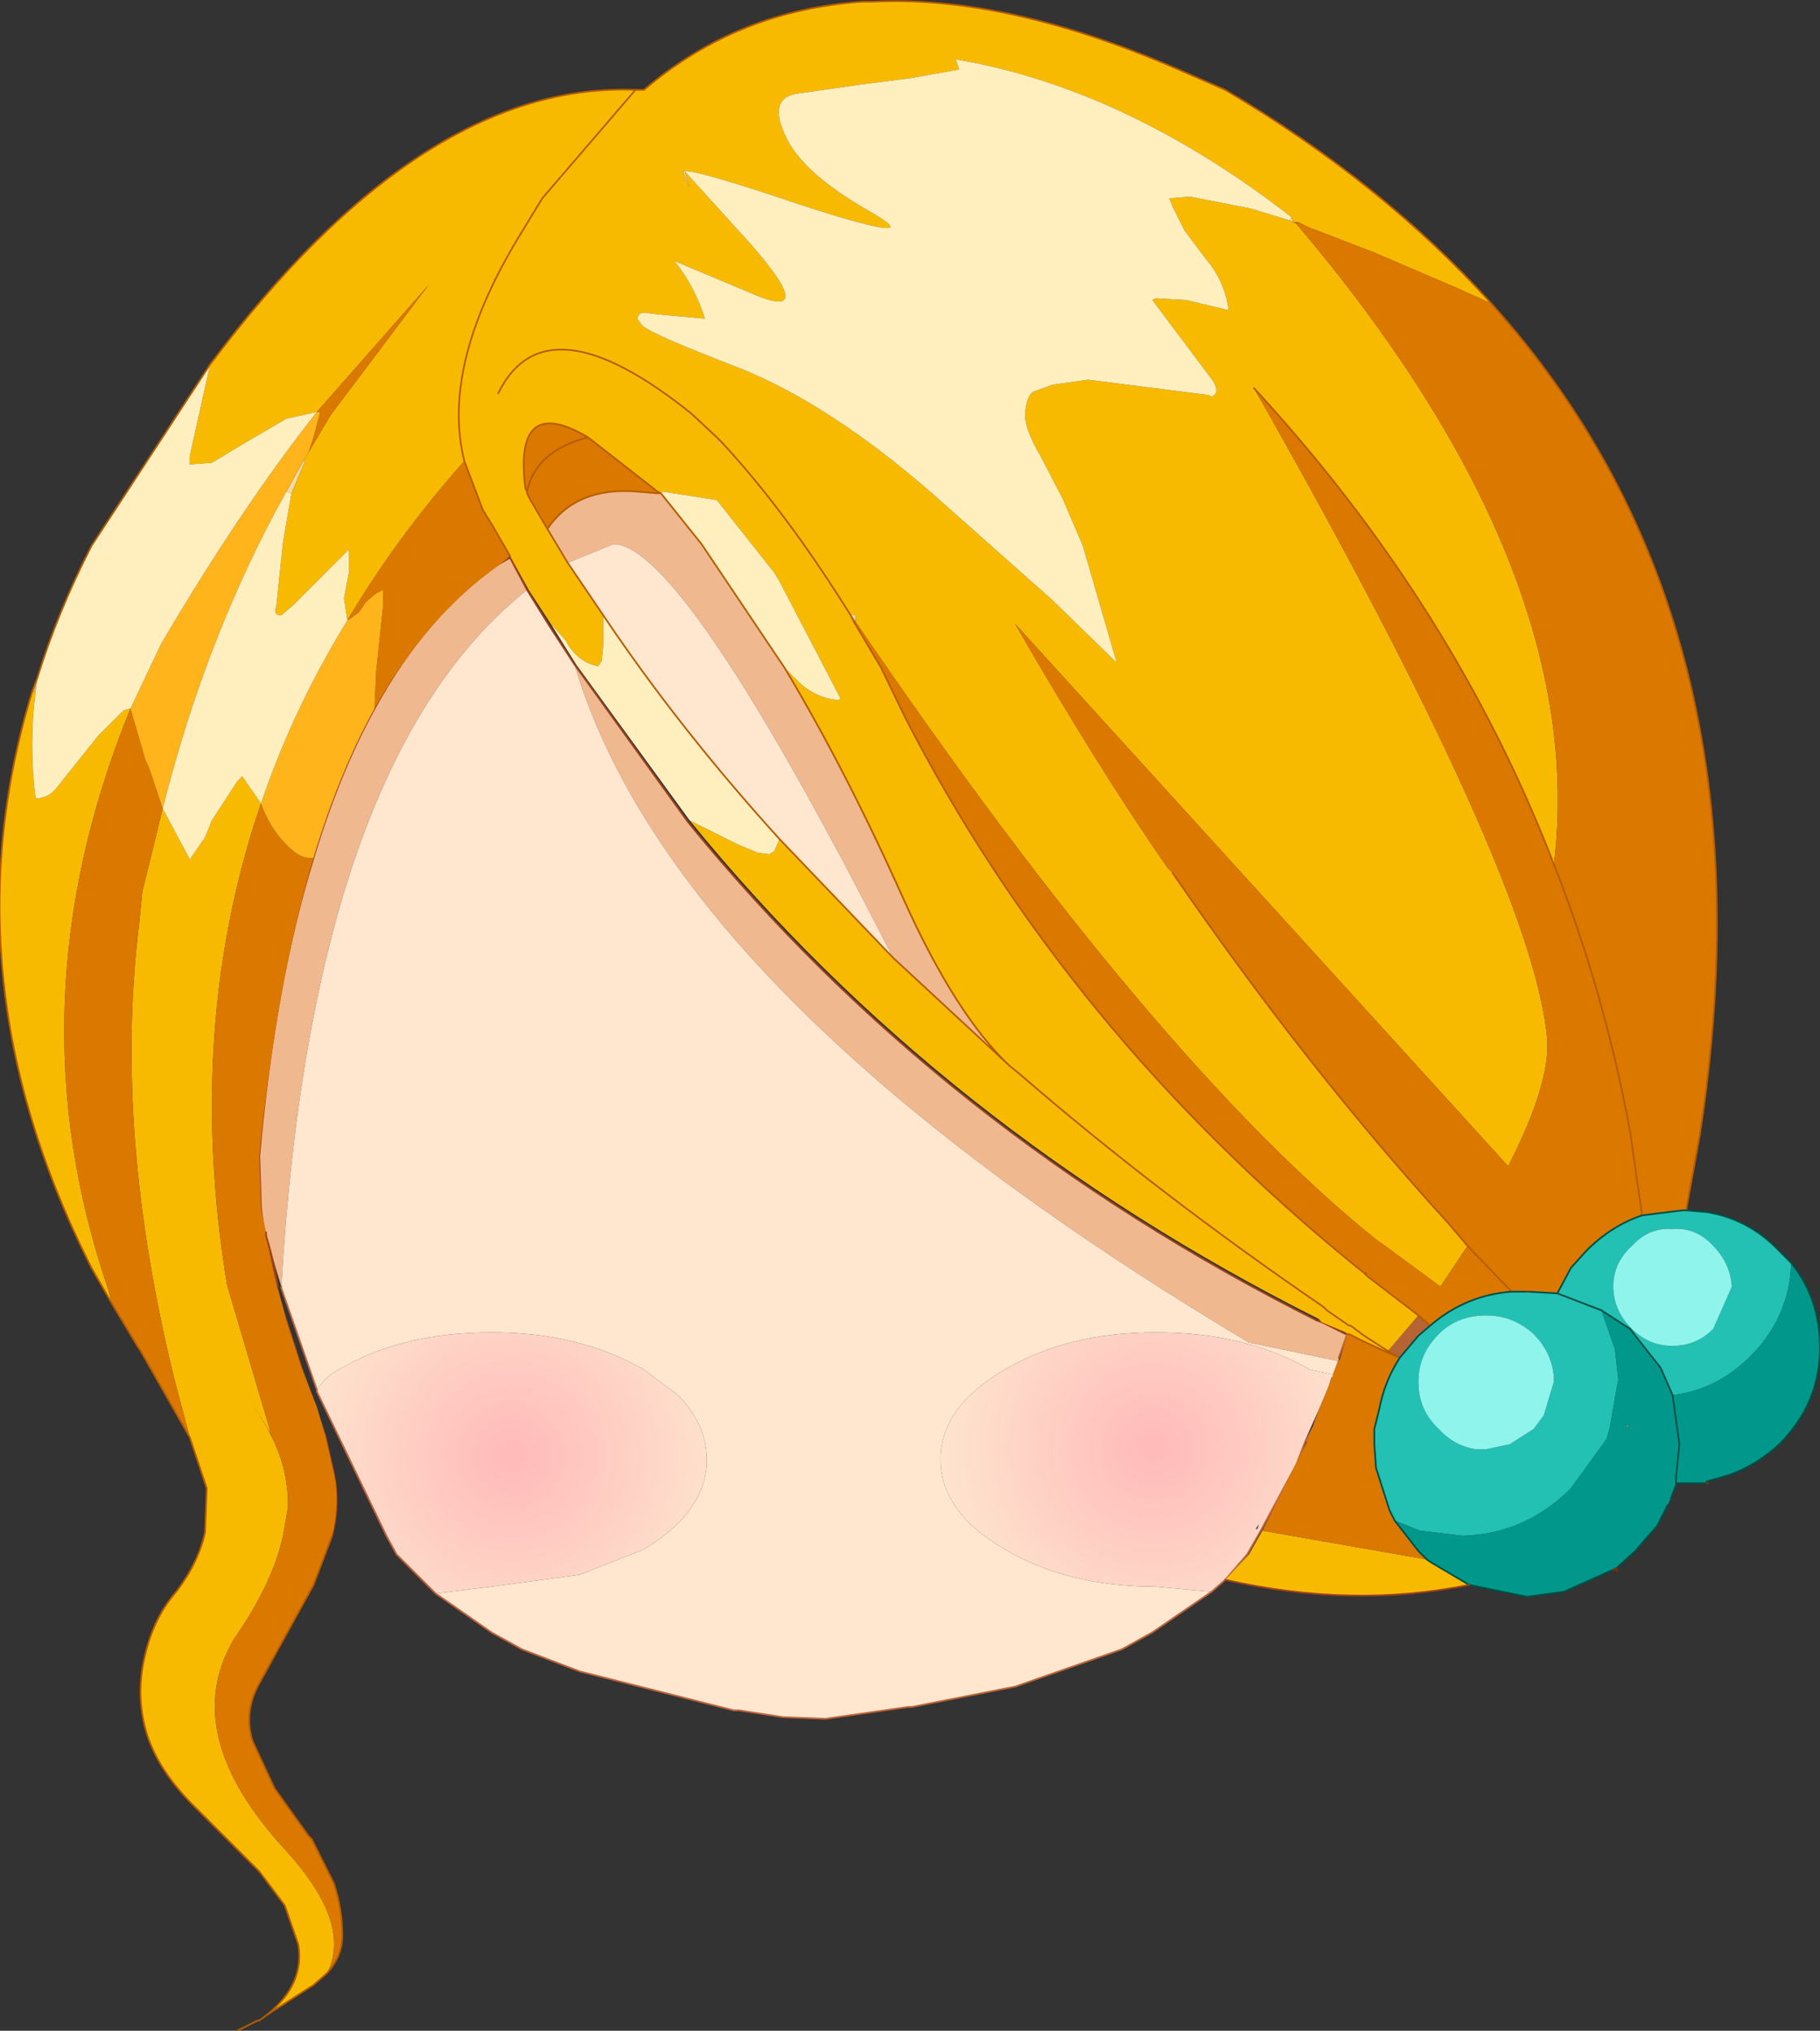 <?xml version="1.0" encoding="UTF-8" standalone="no"?>
<svg xmlns:xlink="http://www.w3.org/1999/xlink" height="59.9px" width="53.7px" xmlns="http://www.w3.org/2000/svg">
  <rect width="100%" height="100%" fill="#333333" stroke="none"/>
  <g transform="matrix(1.0, 0.0, 0.0, 1.0, 26.85, 29.95)">
    <path d="M-19.0 6.5 L-19.05 6.4 -19.15 5.7 -19.2 4.15 Q-18.75 -0.95 -17.6 -4.65 -16.85 -7.15 -15.8 -9.05 -14.3 -11.8 -12.15 -13.3 L-11.8 -13.5 -11.3 -12.55 Q-17.65 -7.5 -18.55 8.0 L-19.0 6.5 M-9.9 -10.35 L-6.55 -5.7 Q0.85 3.4 12.0 9.0 L12.15 9.05 12.85 9.4 12.9 9.4 12.65 10.1 12.65 10.2 10.0 9.65 Q-6.95 -0.45 -9.9 -10.35" fill="#f0b88e" fill-rule="evenodd" stroke="none"/>
    <path d="M-11.3 -12.55 L-10.65 -11.5 -9.9 -10.35 Q-6.95 -0.45 10.0 9.65 L12.65 10.2 12.5 10.6 11.8 10.45 Q9.9 9.35 7.25 9.35 4.65 9.35 2.8 10.45 0.9 11.55 0.9 13.1 0.9 14.65 2.8 15.75 4.65 16.85 7.25 16.85 L8.9 17.0 7.15 18.2 6.25 18.7 3.1 19.8 0.05 20.4 -0.05 20.4 -2.5 20.75 -3.75 20.7 -5.05 20.5 -5.2 20.5 -9.75 19.35 -11.45 18.7 -12.35 18.2 -14.0 17.05 -12.35 16.85 -9.75 16.5 -7.85 15.75 Q-6.1 14.7 -6.0 13.25 L-6.0 13.1 Q-6.0 12.05 -6.85 11.2 L-7.85 10.45 Q-9.75 9.35 -12.35 9.35 -15.0 9.35 -16.85 10.45 -17.2 10.6 -17.5 11.05 L-18.55 8.05 -18.55 8.0 Q-17.65 -7.5 -11.3 -12.55" fill="#fee6cf" fill-rule="evenodd" stroke="none"/>
    <path d="M-14.0 17.05 L-15.15 15.9 -15.45 15.35 -17.5 11.1 -17.5 11.05 Q-17.2 10.6 -16.85 10.45 -15.0 9.35 -12.35 9.35 -9.75 9.35 -7.85 10.45 L-6.85 11.2 Q-6.0 12.05 -6.0 13.1 L-6.0 13.25 Q-6.1 14.7 -7.85 15.75 L-9.75 16.5 -12.35 16.85 -14.0 17.05" fill="url(#gradient0)" fill-rule="evenodd" stroke="none"/>
    <path d="M12.5 10.6 L12.45 10.7 12.35 10.95 12.1 11.55 11.85 12.1 11.65 12.55 11.65 12.6 11.4 13.25 10.35 15.2 9.95 15.9 9.3 16.65 8.9 17.0 7.25 16.85 Q4.65 16.85 2.8 15.75 0.9 14.65 0.9 13.1 0.9 11.55 2.8 10.45 4.65 9.35 7.25 9.35 9.9 9.35 11.8 10.45 L12.5 10.6 M10.3 15.0 L10.2 15.15 10.25 15.15 10.3 15.0" fill="url(#gradient1)" fill-rule="evenodd" stroke="none"/>
    <path d="M-19.0 6.5 L-19.05 6.4 -19.15 5.7 -19.2 4.15 Q-18.75 -0.95 -17.6 -4.65 -16.85 -7.15 -15.8 -9.05 -14.3 -11.8 -12.15 -13.3 L-11.8 -13.5 -11.3 -12.55 -10.65 -11.5 -9.9 -10.35 -6.55 -5.7 Q0.85 3.4 12.0 9.0 L12.15 9.05 12.85 9.4 12.9 9.4 M-19.0 6.5 L-18.75 7.7 -18.7 8.05 -18.4 9.0 -17.95 10.4 -17.55 11.55 -17.25 12.4 -17.0 13.5 -16.95 13.8 Q-16.85 14.55 -17.05 15.35" fill="none" stroke="#9d421c" stroke-linecap="round" stroke-linejoin="round" stroke-width="0.05"/>
    <path d="M12.9 9.4 L12.65 10.1 M12.65 10.2 L12.5 10.6 M12.45 10.7 L12.3 11.2 12.1 11.6 11.9 12.15 11.65 12.6 11.4 13.25 10.35 15.2 9.95 15.9 9.3 16.65 8.9 17.0 7.15 18.2 M0.05 20.4 L-0.05 20.4 -2.5 20.75 -3.75 20.7 -5.05 20.5 -5.2 20.5 -9.75 19.35 -11.45 18.7 -12.35 18.2 -14.0 17.05 -15.15 15.9 -15.45 15.35 -17.5 11.1 -17.5 11.05 -18.55 8.05 -18.55 8.0" fill="none" stroke="#bd623c" stroke-linecap="round" stroke-linejoin="round" stroke-width="0.05"/>
    <path d="M7.15 18.2 L6.25 18.7 3.1 19.8 0.05 20.4" fill="none" stroke="#b86636" stroke-linecap="round" stroke-linejoin="round" stroke-width="0.05"/>
    <path d="M-1.65 -11.6 L-1.75 -11.8 -1.6 -11.65 -1.65 -11.6 M14.45 10.1 L14.1 9.95 14.1 9.9 14.45 10.1 M-25.75 -9.95 L-25.8 -9.55 -25.9 -9.55 -25.75 -9.95" fill="#e1ab53" fill-rule="evenodd" stroke="none"/>
    <path d="M11.2 -23.45 L11.25 -23.55 11.3 -23.4 11.2 -23.45 M-17.9 -16.35 L-17.85 -16.35 -18.25 -15.4 -18.4 -15.45 -17.9 -16.35" fill="#f7d9a8" fill-rule="evenodd" stroke="none"/>
    <path d="M-6.65 -24.9 Q-6.35 -24.0 -6.7 -24.9 L-6.65 -24.9 M-1.6 -11.65 L-1.75 -11.8 -1.6 -11.8 -1.6 -11.65" fill="#f0d7ae" fill-rule="evenodd" stroke="none"/>
    <path d="M-5.55 -16.9 L-5.65 -16.85 -5.65 -16.9 -5.6 -16.95 -5.55 -16.9" fill="#ecca93" fill-rule="evenodd" stroke="none"/>
    <path d="M-7.45 -15.45 L-7.3 -15.45 -7.35 -15.4 -7.45 -15.45 M-5.65 -16.9 L-5.7 -17.05 -5.6 -16.95 -5.65 -16.9" fill="#f9c93c" fill-rule="evenodd" stroke="none"/>
    <path d="M-11.3 -15.4 L-11.3 -15.45 -11.3 -15.4 M-1.6 -11.6 L-1.65 -11.6 -1.6 -11.65 -1.6 -11.6 M-7.35 -15.4 L-7.45 -15.4 -7.45 -15.45 -7.35 -15.4 M-18.85 12.35 L-18.85 12.4 -18.95 12.2 -19.4 11.45 -18.85 12.35" fill="#c2762c" fill-rule="evenodd" stroke="none"/>
    <path d="M-10.1 -13.35 L-10.7 -14.35 Q-9.85 -15.6 -8.05 -15.45 L-7.45 -15.4 -7.35 -15.4 -6.15 -13.9 -3.7 -10.25 Q-1.9 -7.25 -0.2 -3.45 1.35 0.0 2.95 1.5 L-0.5 -1.7 Q-6.7 -13.9 -8.75 -13.9 L-10.1 -13.35" fill="#f0b88e" fill-rule="evenodd" stroke="none"/>
    <path d="M14.1 9.9 L15.0 8.85 15.35 9.15 15.0 9.45 14.45 10.1 14.1 9.9 M11.3 -23.4 L11.45 -23.4 11.4 -23.35 11.3 -23.4" fill="#b66434" fill-rule="evenodd" stroke="none"/>
    <path d="M-9.05 -11.8 L-10.1 -13.35 -8.75 -13.9 Q-6.7 -13.9 -0.5 -1.7 L-3.85 -5.2 Q-6.8 -8.45 -9.05 -11.8" fill="#fee6cf" fill-rule="evenodd" stroke="none"/>
    <path d="M22.9 5.75 L23.5 5.8 Q24.75 6.0 25.65 6.95 L26.0 7.3 Q25.95 8.9 24.8 10.05 23.8 11.05 22.5 11.2 L22.15 10.4 21.4 9.45 21.25 9.25 20.4 8.7 20.8 9.85 20.9 10.75 20.85 11.0 20.65 12.15 20.55 12.5 19.5 13.95 Q18.15 15.3 16.3 15.35 L15.05 15.2 14.3 14.9 14.15 14.6 13.75 13.35 13.7 12.65 13.7 12.2 13.85 11.6 Q14.0 10.8 14.45 10.1 L15.0 9.45 15.35 9.15 Q16.4 8.25 17.75 8.15 L17.95 8.15 18.2 8.15 18.25 8.15 19.1 8.2 19.5 7.45 19.95 6.95 Q20.7 6.2 21.6 5.9 L22.8 5.75 22.9 5.75 M15.6 9.4 Q15.0 10.0 15.0 10.8 15.0 11.65 15.6 12.2 16.05 12.7 16.7 12.8 L17.0 12.8 17.7 12.65 18.4 12.2 18.7 11.8 19.0 10.8 19.0 10.7 Q18.95 9.95 18.4 9.4 17.8 8.85 17.0 8.85 16.15 8.85 15.6 9.4 M23.7 6.8 Q23.2 6.25 22.5 6.3 21.8 6.25 21.3 6.8 20.75 7.3 20.75 8.0 20.75 8.7 21.3 9.25 21.8 9.75 22.5 9.75 23.2 9.75 23.7 9.25 L24.25 8.0 Q24.2 7.3 23.7 6.8 M20.4 8.7 L19.1 8.2 20.4 8.7" fill="#23c0b4" fill-rule="evenodd" stroke="none"/>
    <path d="M15.6 9.4 Q16.15 8.85 17.0 8.85 17.8 8.85 18.4 9.4 18.95 9.95 19.0 10.7 L19.0 10.8 18.7 11.8 18.4 12.2 17.7 12.65 17.0 12.8 16.7 12.8 Q16.05 12.7 15.6 12.2 15.0 11.65 15.0 10.8 15.0 10.0 15.6 9.4 M23.7 6.8 Q24.2 7.3 24.25 8.0 L23.7 9.25 Q23.2 9.75 22.5 9.75 21.8 9.75 21.3 9.25 20.75 8.7 20.75 8.0 20.75 7.3 21.3 6.8 21.8 6.25 22.5 6.3 23.2 6.25 23.7 6.8" fill="#8ef4ec" fill-rule="evenodd" stroke="none"/>
    <path d="M26.0 7.3 Q26.85 8.35 26.85 9.8 26.85 11.45 25.65 12.65 25.0 13.25 24.2 13.55 L23.5 13.75 23.5 13.8 23.2 13.8 22.8 13.8 22.6 13.8 22.6 13.85 22.45 14.25 22.35 14.45 22.05 15.05 21.4 15.8 20.85 16.3 20.75 16.35 19.3 17.0 18.2 17.15 16.5 16.8 15.4 16.15 15.25 16.05 15.0 15.8 14.3 14.9 15.05 15.2 16.3 15.35 Q18.15 15.3 19.5 13.95 L20.55 12.5 20.65 12.15 20.85 11.0 20.9 10.75 20.8 9.85 20.4 8.7 21.25 9.25 21.4 9.45 22.15 10.4 22.5 11.2 Q23.8 11.05 24.8 10.05 25.95 8.9 26.0 7.3 M22.5 11.2 L22.7 12.65 22.6 13.65 22.6 13.8 22.6 13.65 22.7 12.65 22.5 11.2 M20.25 13.6 L20.25 13.65 20.25 13.6 M21.15 12.15 L21.2 12.1 21.15 12.1 21.15 12.15" fill="#02978b" fill-rule="evenodd" stroke="none"/>
    <path d="M23.5 13.75 L23.55 13.8 23.5 13.8 23.5 13.75 M21.15 12.15 L21.15 12.1 21.2 12.1 21.15 12.15 M20.25 13.6 L20.25 13.65 20.25 13.6" fill="#ff8e8e" fill-rule="evenodd" stroke="none"/>
    <path d="M20.85 16.4 L20.85 16.3 20.85 16.35 20.85 16.4" fill="#d19152" fill-rule="evenodd" stroke="none"/>
    <path d="M-8.1 -27.3 L-7.85 -27.3 Q-5.1 -29.65 -1.4 -29.9 L-1.1 -29.9 Q2.95 -30.1 8.15 -27.8 L9.3 -27.3 Q13.95 -24.55 17.15 -21.0 L16.15 -21.45 13.7 -22.5 11.75 -23.25 11.45 -23.4 11.3 -23.4 11.25 -23.55 Q6.35 -27.35 1.35 -28.2 L1.45 -27.9 0.05 -27.65 -1.5 -27.45 -3.25 -27.2 Q-4.2 -27.1 -3.7 -26.0 -3.25 -24.9 -1.25 -23.75 0.7 -22.65 -3.05 -23.85 -6.3 -24.95 -6.65 -24.9 L-6.7 -24.9 Q-6.35 -24.0 -6.65 -24.9 L-4.7 -22.75 Q-2.6 -20.35 -4.8 -21.35 L-6.95 -22.25 Q-6.35 -21.5 -6.05 -20.55 L-7.15 -20.65 -7.65 -20.7 Q-8.0 -20.8 -8.05 -20.55 L-7.9 -20.35 Q-7.65 -20.1 -5.05 -19.1 -2.4 -18.05 0.65 -15.4 L4.2 -12.25 6.1 -10.4 5.1 -13.85 4.5 -15.25 3.85 -16.5 Q3.35 -17.35 3.4 -17.8 3.45 -18.3 3.65 -18.4 L4.2 -18.6 5.25 -18.75 8.8 -18.3 8.9 -18.25 Q9.15 -18.35 8.95 -18.7 L7.15 -21.1 7.25 -21.15 8.15 -21.1 9.4 -20.8 Q9.3 -21.65 8.7 -22.35 L8.1 -23.15 7.75 -23.85 7.65 -24.1 8.25 -24.15 10.05 -23.8 11.2 -23.45 11.3 -23.4 11.4 -23.35 Q20.05 -13.15 19.0 -4.45 16.05 -12.1 10.15 -18.5 18.4 -4.0 18.8 0.7 18.9 2.0 17.65 4.45 L3.1 -11.55 Q5.55 -7.3 7.6 -4.35 L7.75 -4.2 Q11.7 1.55 15.9 6.15 L16.45 6.8 15.65 8.0 13.95 6.75 13.8 6.65 Q7.25 1.4 -1.6 -11.6 L-1.6 -11.65 -1.6 -11.8 -1.75 -11.8 -1.65 -11.6 -0.85 -10.25 -0.15 -8.8 Q4.6 0.45 13.15 7.4 L13.4 7.6 13.45 7.65 13.5 7.7 15.0 8.85 14.1 9.9 13.4 9.45 13.0 9.15 12.95 9.15 12.3 8.7 12.2 8.6 Q7.3 5.25 3.2 1.7 L2.95 1.5 3.2 1.7 Q7.3 5.25 12.2 8.6 L12.3 8.7 12.95 9.15 13.0 9.15 13.4 9.45 14.1 9.9 14.1 9.95 13.35 9.6 12.95 9.4 12.9 9.4 12.85 9.35 12.15 9.05 12.05 8.95 Q0.9 3.35 -6.5 -5.75 L-5.1 -5.05 -4.5 -4.8 -4.15 -4.75 -4.0 -4.85 -3.85 -5.2 -0.5 -1.7 2.95 1.5 Q1.35 0.0 -0.2 -3.45 -1.9 -7.25 -3.7 -10.25 L-3.25 -9.8 Q-2.75 -9.35 -2.1 -9.3 L-2.05 -9.35 -3.85 -12.8 -4.0 -13.05 -5.7 -15.2 -7.3 -15.45 -7.45 -15.45 -9.5 -17.05 Q-11.7 -18.35 -11.35 -15.55 L-11.3 -15.45 -11.3 -15.4 -11.2 -15.2 -10.7 -14.35 -10.1 -13.35 -9.05 -11.8 -9.05 -11.55 -9.05 -10.9 -9.1 -10.45 -9.2 -10.3 Q-9.75 -10.4 -10.1 -10.95 L-10.15 -11.05 -10.6 -11.55 -11.25 -12.55 -11.8 -13.55 -12.35 -14.5 -12.6 -14.9 -13.15 -16.35 Q-13.85 -19.15 -11.55 -22.95 L-10.85 -24.1 -8.1 -27.3 -10.85 -24.1 -11.55 -22.95 Q-13.85 -19.15 -13.15 -16.35 -15.15 -14.1 -16.6 -11.65 L-16.7 -12.3 -16.55 -13.1 -16.55 -13.75 -16.75 -13.55 -17.45 -12.85 -18.2 -12.1 -18.55 -11.8 Q-18.8 -11.8 -18.7 -12.05 L-18.5 -13.95 -18.25 -15.4 -17.85 -16.35 -17.9 -16.35 -17.75 -16.6 -17.1 -17.7 -14.2 -21.55 -17.5 -17.8 -18.4 -17.6 -19.6 -16.9 -20.6 -16.3 -21.25 -16.25 -21.25 -16.5 -20.65 -19.2 Q-14.4 -27.55 -8.1 -27.3 M-5.55 -16.9 Q-3.65 -14.85 -1.75 -11.8 -3.65 -14.85 -5.55 -16.9 L-5.6 -16.95 -5.7 -17.05 -5.65 -16.9 -5.65 -16.85 -5.55 -16.9 M-12.15 -18.35 Q-10.75 -21.2 -6.45 -17.75 L-5.7 -17.05 -6.45 -17.75 Q-10.75 -21.2 -12.15 -18.35 M16.5 16.8 Q13.05 17.5 9.3 16.65 L10.0 15.9 10.4 15.2 15.25 16.05 15.4 16.15 16.5 16.8 M-17.2 28.25 L-17.6 28.6 -19.0 29.5 Q-17.85 28.6 -18.05 27.4 L-18.45 26.25 -19.2 25.25 -21.15 23.3 Q-22.15 22.3 -22.5 21.25 -22.85 20.15 -22.6 19.0 -22.35 17.8 -21.65 17.0 -21.0 16.15 -20.8 15.25 L-20.75 13.95 -21.15 12.75 -21.25 12.45 -21.7 10.75 Q-23.5 3.45 -22.75 -2.65 L-22.65 -3.65 -22.05 -6.1 -21.25 -4.6 -20.8 -5.25 -20.6 -5.75 -19.85 -6.9 -19.7 -7.05 -19.15 -6.25 Q-21.4 0.35 -20.15 7.95 L-18.85 12.35 -19.4 11.45 -18.95 12.2 -18.85 12.4 Q-18.35 13.35 -18.35 14.5 L-18.5 15.35 Q-18.8 16.75 -19.95 18.4 -21.6 21.2 -18.4 24.65 -16.45 26.8 -17.2 28.25 M-25.8 -9.55 Q-26.0 -7.95 -25.8 -6.4 -25.4 -6.4 -25.15 -6.75 L-23.95 -8.25 -23.2 -9.0 -23.0 -9.05 Q-26.55 -0.35 -23.65 8.1 L-23.55 8.5 -23.75 8.15 -24.15 7.45 -24.25 7.25 Q-28.45 -1.2 -25.9 -9.55 L-25.8 -9.55" fill="#f8ba01" fill-rule="evenodd" stroke="none"/>
    <path d="M-13.15 -16.35 L-12.6 -14.9 -12.35 -14.5 -11.8 -13.55 -12.1 -13.3 Q-14.25 -11.8 -15.8 -9.05 L-15.75 -10.15 -15.55 -12.05 -15.55 -12.55 -15.75 -12.45 -16.05 -12.2 -16.25 -11.9 -16.45 -11.75 -16.6 -11.65 Q-15.15 -14.1 -13.15 -16.35 M-10.7 -14.35 L-11.2 -15.2 -11.3 -15.4 -11.3 -15.45 -11.35 -15.55 Q-11.7 -18.35 -9.5 -17.05 L-7.45 -15.45 -7.45 -15.4 -8.05 -15.45 Q-9.85 -15.6 -10.7 -14.35 M15.0 8.85 L13.5 7.7 13.45 7.65 13.45 7.6 13.4 7.6 13.15 7.4 Q4.6 0.45 -0.15 -8.8 L-0.85 -10.25 -1.65 -11.6 -1.6 -11.6 Q7.25 1.4 13.8 6.65 L13.95 6.75 15.65 8.0 16.45 6.8 17.75 8.15 16.45 6.8 15.9 6.15 Q11.7 1.55 7.75 -4.2 L7.6 -4.35 Q5.55 -7.3 3.1 -11.55 L17.65 4.45 Q18.9 2.0 18.8 0.7 18.4 -4.0 10.15 -18.5 16.05 -12.1 19.0 -4.45 20.05 -13.15 11.4 -23.35 L11.45 -23.4 11.75 -23.25 13.7 -22.5 16.15 -21.45 17.15 -21.0 Q25.65 -11.55 23.3 3.55 L23.1 4.65 22.9 5.75 22.8 5.75 21.6 5.9 21.25 3.45 Q20.5 -0.65 19.0 -4.45 20.5 -0.65 21.25 3.45 L21.6 5.9 Q20.7 6.2 19.95 6.95 L19.5 7.45 19.1 8.2 18.25 8.15 18.2 8.15 17.95 8.15 17.75 8.15 Q16.4 8.25 15.35 9.15 L15.0 8.85 M10.4 15.2 L11.4 13.2 11.7 12.6 11.7 12.55 11.9 12.1 12.1 11.55 12.35 10.95 12.45 10.7 12.5 10.55 12.65 10.2 12.7 10.1 12.9 9.4 12.95 9.4 13.35 9.6 14.1 9.95 14.45 10.1 Q14.0 10.8 13.85 11.6 L13.7 12.2 13.7 12.65 13.75 13.35 14.15 14.6 14.3 14.9 15.0 15.8 15.25 16.05 10.4 15.2 M-9.5 -17.05 Q-11.05 -16.65 -11.3 -15.45 -11.05 -16.65 -9.5 -17.05 M-17.6 -4.65 Q-18.7 -0.95 -19.2 4.15 L-19.15 5.65 -19.15 5.7 -19.0 6.4 -19.0 6.5 -18.75 7.7 -18.65 8.05 -18.4 9.0 -17.95 10.4 -17.5 11.55 -17.25 12.4 -17.0 13.5 -16.95 13.75 Q-16.85 14.55 -17.05 15.35 L-17.6 16.8 -18.4 18.25 -19.25 19.8 Q-19.65 20.6 -19.4 21.4 L-18.75 22.8 -17.75 24.2 -17.65 24.3 -17.0 25.6 Q-16.75 26.35 -16.75 27.15 -16.75 27.75 -17.2 28.25 -16.45 26.8 -18.4 24.65 -21.6 21.2 -19.95 18.4 -18.8 16.75 -18.5 15.35 L-18.35 14.5 Q-18.35 13.35 -18.85 12.4 L-18.85 12.35 -20.15 7.95 Q-21.4 0.35 -19.15 -6.25 -18.85 -5.4 -18.2 -4.85 -17.9 -4.6 -17.6 -4.65 M-17.5 -17.8 L-14.2 -21.55 -17.1 -17.7 -17.75 -16.6 -17.6 -17.05 -17.4 -17.8 -17.5 -17.8 M-22.05 -6.1 L-22.65 -3.65 -22.75 -2.65 Q-23.5 3.45 -21.7 10.75 L-21.25 12.45 -22.7 9.9 -22.8 9.75 -23.55 8.5 -23.65 8.1 Q-26.55 -0.35 -23.0 -9.05 L-22.55 -7.5 -22.45 -7.3 -22.05 -6.1" fill="#db7800" fill-rule="evenodd" stroke="none"/>
    <path d="M-15.8 -9.05 Q-16.85 -7.15 -17.6 -4.65 -17.9 -4.6 -18.2 -4.85 -18.85 -5.4 -19.15 -6.25 -18.2 -9.05 -16.6 -11.65 L-16.45 -11.75 -16.25 -11.9 -16.05 -12.2 -15.75 -12.45 -15.55 -12.55 -15.55 -12.05 -15.75 -10.15 -15.8 -9.05 M-23.0 -9.05 L-22.1 -10.95 Q-19.75 -14.95 -17.5 -17.8 L-17.4 -17.8 -17.6 -17.05 -17.75 -16.6 -17.9 -16.35 -18.4 -15.45 Q-20.75 -11.25 -22.05 -6.1 L-22.45 -7.3 -22.55 -7.5 -23.0 -9.05" fill="#ffb41b" fill-rule="evenodd" stroke="none"/>
    <path d="M-10.6 -11.55 L-10.15 -11.05 -10.1 -10.95 Q-9.75 -10.4 -9.2 -10.3 L-9.1 -10.45 -9.05 -10.9 -9.05 -11.55 -9.05 -11.8 Q-6.8 -8.45 -3.85 -5.2 L-4.0 -4.85 -4.15 -4.75 -4.5 -4.8 -5.1 -5.05 -6.5 -5.75 -9.85 -10.35 -10.6 -11.55 M-7.3 -15.45 L-5.7 -15.2 -4.0 -13.05 -3.85 -12.8 -2.05 -9.35 -2.1 -9.3 Q-2.75 -9.35 -3.25 -9.8 L-3.7 -10.25 -6.15 -13.9 -7.35 -15.4 -7.3 -15.45 M11.2 -23.45 L10.05 -23.8 8.25 -24.15 7.65 -24.1 7.75 -23.85 8.1 -23.15 8.7 -22.35 Q9.3 -21.65 9.4 -20.8 L8.15 -21.1 7.25 -21.15 7.15 -21.1 8.95 -18.7 Q9.15 -18.35 8.9 -18.25 L8.8 -18.3 5.25 -18.75 4.2 -18.6 3.65 -18.4 Q3.45 -18.3 3.4 -17.8 3.35 -17.35 3.85 -16.5 L4.5 -15.25 5.1 -13.85 6.1 -10.4 4.2 -12.25 0.65 -15.4 Q-2.4 -18.05 -5.05 -19.1 -7.65 -20.1 -7.9 -20.35 L-8.05 -20.55 Q-8.0 -20.8 -7.65 -20.7 L-7.15 -20.65 -6.05 -20.55 Q-6.35 -21.5 -6.95 -22.25 L-4.8 -21.35 Q-2.6 -20.35 -4.7 -22.75 L-6.65 -24.9 Q-6.3 -24.95 -3.05 -23.85 0.7 -22.65 -1.25 -23.75 -3.25 -24.9 -3.7 -26.0 -4.2 -27.1 -3.25 -27.2 L-1.5 -27.45 0.05 -27.65 1.45 -27.9 1.35 -28.2 Q6.35 -27.35 11.25 -23.55 L11.2 -23.45 M-16.6 -11.65 Q-18.2 -9.05 -19.15 -6.25 L-19.7 -7.05 -19.85 -6.9 -20.6 -5.75 -20.8 -5.25 -21.25 -4.6 -22.05 -6.1 Q-20.75 -11.25 -18.4 -15.45 L-18.25 -15.4 -18.5 -13.95 -18.7 -12.05 Q-18.8 -11.8 -18.55 -11.8 L-18.2 -12.1 -17.45 -12.85 -16.75 -13.55 -16.55 -13.75 -16.55 -13.1 -16.7 -12.3 -16.6 -11.65 M-20.65 -19.2 L-21.25 -16.5 -21.25 -16.25 -20.6 -16.3 -19.6 -16.9 -18.4 -17.6 -17.5 -17.8 Q-19.75 -14.95 -22.1 -10.95 L-23.0 -9.05 -23.2 -9.0 -23.95 -8.25 -25.15 -6.75 Q-25.4 -6.4 -25.8 -6.4 -26.0 -7.95 -25.8 -9.55 L-25.75 -9.95 Q-25.15 -11.9 -24.15 -13.85 L-20.65 -19.2" fill="#ffefbf" fill-rule="evenodd" stroke="none"/>
    <path d="M17.15 -21.0 Q13.95 -24.55 9.3 -27.3 L8.15 -27.8 Q2.95 -30.1 -1.1 -29.9 L-1.4 -29.9 Q-5.1 -29.65 -7.85 -27.3 L-8.1 -27.3 -10.85 -24.1 -11.55 -22.95 Q-13.85 -19.15 -13.15 -16.35 L-12.6 -14.9 -12.35 -14.5 -11.8 -13.55 M-9.05 -11.8 L-10.1 -13.35 -10.7 -14.35 -11.2 -15.2 -11.3 -15.4 -11.3 -15.45 -11.35 -15.55 Q-11.7 -18.35 -9.5 -17.05 L-7.45 -15.45 -7.35 -15.4 -6.15 -13.9 -3.7 -10.25 Q-1.9 -7.25 -0.2 -3.45 1.35 0.0 2.95 1.5 L3.2 1.7 Q7.3 5.25 12.2 8.6 L12.3 8.7 12.95 9.15 13.0 9.15 13.4 9.45 14.1 9.9 14.45 10.1 14.1 9.95 13.35 9.6 12.95 9.4 12.9 9.4 M15.0 8.85 L13.5 7.7 13.45 7.65 13.4 7.6 13.15 7.4 Q4.6 0.45 -0.15 -8.8 L-0.85 -10.25 -1.65 -11.6 -1.75 -11.8 Q-3.65 -14.85 -5.55 -16.9 L-5.6 -16.95 -5.7 -17.05 -6.45 -17.75 Q-10.75 -21.2 -12.15 -18.35 M17.15 -21.0 Q25.65 -11.55 23.3 3.55 L23.1 4.65 22.9 5.75 M19.0 -4.45 Q20.5 -0.65 21.25 3.45 L21.6 5.9 M10.15 -18.5 Q16.05 -12.1 19.0 -4.45 M16.45 6.8 L15.9 6.15 Q11.7 1.55 7.75 -4.2 M15.35 9.15 L15.0 8.85 M17.75 8.15 L16.45 6.8 M13.45 7.65 L13.45 7.6 M-11.3 -15.45 Q-11.05 -16.65 -9.5 -17.05 M-11.3 -15.45 L-11.3 -15.4 M-7.45 -15.4 L-7.35 -15.4 M-7.45 -15.4 L-8.05 -15.45 Q-9.85 -15.6 -10.7 -14.35 M-0.5 -1.7 L2.95 1.5 M-17.05 15.35 L-17.6 16.8 -18.4 18.25 -19.25 19.8 Q-19.65 20.6 -19.4 21.4 L-18.75 22.8 -17.75 24.2 -17.65 24.3 -17.0 25.6 Q-16.75 26.35 -16.75 27.15 -16.75 27.75 -17.2 28.25 L-17.6 28.6 -19.0 29.5 -19.2 29.65 -19.25 29.65 -19.45 29.75 -19.85 29.95 M-3.85 -5.2 Q-6.8 -8.45 -9.05 -11.8 M-3.85 -5.2 L-0.5 -1.7 M-20.65 -19.2 L-24.15 -13.85 Q-25.15 -11.9 -25.75 -9.95 L-25.9 -9.55 Q-28.45 -1.2 -24.25 7.25 L-24.15 7.45 -23.75 8.15 -23.55 8.5 -22.8 9.75 -22.7 9.9 -21.25 12.45 -21.15 12.75 -20.75 13.95 -20.8 15.25 Q-21.0 16.15 -21.65 17.0 -22.35 17.8 -22.6 19.0 -22.85 20.15 -22.5 21.25 -22.15 22.3 -21.15 23.3 L-19.2 25.25 -18.45 26.25 -18.05 27.4 Q-17.85 28.6 -19.0 29.5 M-8.1 -27.3 Q-14.4 -27.55 -20.65 -19.2" fill="none" stroke="#b55c00" stroke-linecap="round" stroke-linejoin="round" stroke-width="0.05"/>
    <path d="M22.9 5.75 L23.5 5.8 Q24.75 6.0 25.65 6.95 L26.0 7.3 Q26.85 8.35 26.85 9.8 26.85 11.45 25.65 12.65 25.0 13.25 24.2 13.55 L23.5 13.75 M23.5 13.8 L23.2 13.8 22.8 13.8 22.6 13.8 22.6 13.65 22.7 12.65 22.5 11.2 22.15 10.4 21.4 9.45 21.25 9.25 20.4 8.7 19.1 8.2 18.25 8.15 M22.6 13.85 L22.45 14.25 M22.35 14.45 L22.05 15.05 21.4 15.8 20.85 16.3 M20.75 16.35 L19.3 17.0 18.2 17.15 16.5 16.8 15.4 16.15 15.25 16.05 15.0 15.8 14.3 14.9 14.15 14.6 13.75 13.35 13.7 12.65 13.7 12.2 13.85 11.6 Q14.0 10.8 14.45 10.1 L15.0 9.45 15.35 9.15 Q16.4 8.25 17.75 8.15 L17.95 8.15 18.2 8.15 M21.6 5.9 L22.8 5.75 22.9 5.75 M21.6 5.9 Q20.7 6.2 19.95 6.95 L19.5 7.45 19.1 8.2" fill="none" stroke="#014e44" stroke-linecap="round" stroke-linejoin="round" stroke-width="0.05"/>
    <path d="M23.55 13.8 L23.5 13.8 M20.85 16.3 L20.75 16.35 M18.25 8.15 L18.2 8.15 M20.85 16.3 L20.85 16.4" fill="none" stroke="#7d3306" stroke-linecap="round" stroke-linejoin="round" stroke-width="0.05"/>
    <path d="M16.5 16.8 Q13.05 17.5 9.3 16.65" fill="none" stroke="#9d421c" stroke-linecap="round" stroke-linejoin="round" stroke-width="0.05"/>
    <path d="M-19.0 6.4 L-19.0 6.5 Q-18.75 7.3 -18.65 8.05" fill="none" stroke="#9d421c" stroke-linecap="round" stroke-linejoin="round" stroke-width="0.05"/>
  </g>
  <defs>
    <radialGradient cx="0" cy="0" gradientTransform="matrix(0.008, 0.0, 0.0, 0.008, -11.75, 13.0)" gradientUnits="userSpaceOnUse" id="gradient0" r="819.2" spreadMethod="pad">
      <stop offset="0.0" stop-color="#ffb9b9"/>
      <stop offset="1.0" stop-color="#fee6cf"/>
    </radialGradient>
    <radialGradient cx="0" cy="0" gradientTransform="matrix(0.008, 0.0, 0.0, 0.008, 7.2, 12.75)" gradientUnits="userSpaceOnUse" id="gradient1" r="819.2" spreadMethod="pad">
      <stop offset="0.0" stop-color="#ffb9b9"/>
      <stop offset="1.0" stop-color="#fee6cf"/>
    </radialGradient>
  </defs>
</svg>
